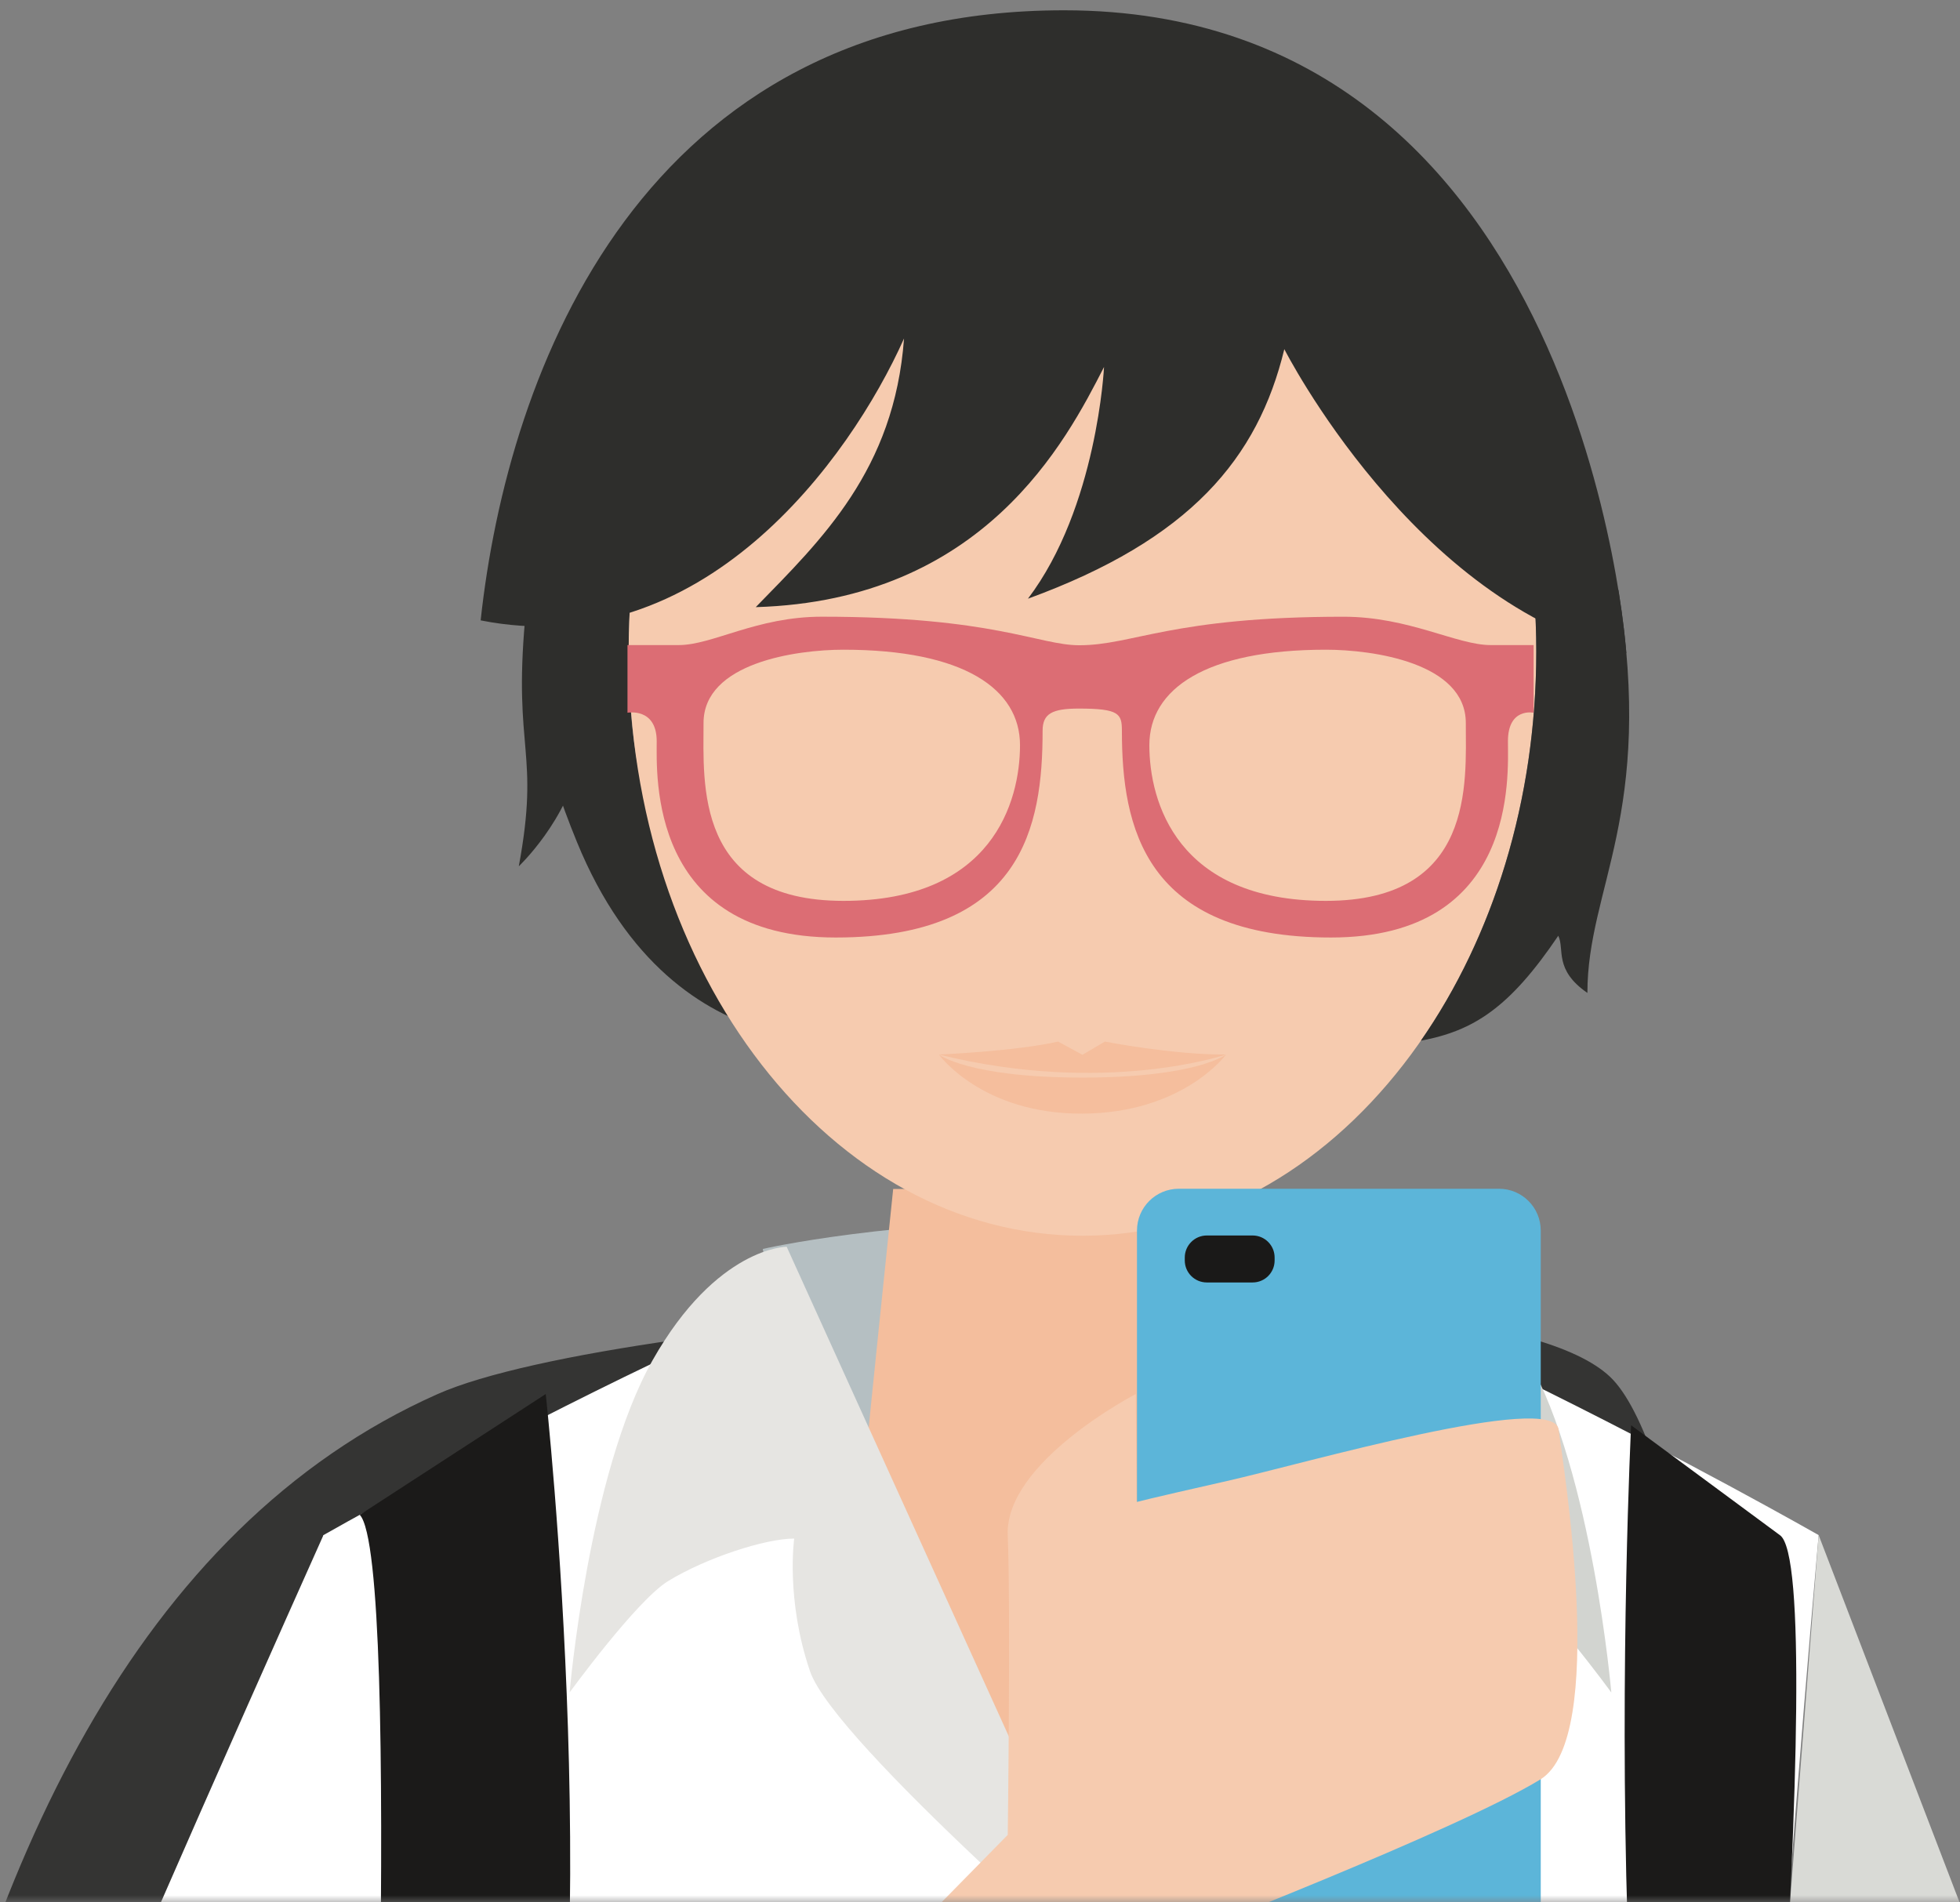 <?xml version="1.0" encoding="UTF-8" standalone="no"?>
<svg width="136px" height="132px" viewBox="0 0 136 132" version="1.1" xmlns="http://www.w3.org/2000/svg" xmlns:xlink="http://www.w3.org/1999/xlink" xmlns:sketch="http://www.bohemiancoding.com/sketch/ns">
    <rect x="0" y="0" width="136" height="132" fill="#808080" stroke="none"/>
    <!-- Generator: Sketch 3.4.2 (15855) - http://www.bohemiancoding.com/sketch -->
    <title>Persona 3</title>
    <desc>Created with Sketch.</desc>
    <defs>
        <rect id="path-1" x="0.188" y="0" width="160" height="160"></rect>
    </defs>
    <g id="Page-1" stroke="none" stroke-width="1" fill="none" fill-rule="evenodd" sketch:type="MSPage">
        <g id="5.0-People,-Problems-Insights" sketch:type="MSArtboardGroup" transform="translate(-1142, -373)">
            <g id="Group" sketch:type="MSLayerGroup" transform="translate(788, 345)">
                <g id="Persona-3" transform="translate(343.812, 0)">
                    <mask id="mask-2" sketch:name="Mask" fill="white">
                        <use xlink:href="#path-1"></use>
                    </mask>
                    <use id="Mask" sketch:type="MSShapeGroup" xlink:href="#path-1"></use>
                    <g id="Imported-Layers" mask="url(#mask-2)" sketch:type="MSShapeGroup">
                        <g transform="translate(-0.502, 27.945)">
                            <path d="M122.394,95.574 C113.09,86.828 53.704,91.17 41.06,96.783 C-0.644,115.292 -2.612,192.027 2.375,233.458 C7.908,233.217 24.728,232.658 45.591,233.601 C71.215,234.762 115.869,240.926 115.869,240.926 C115.869,240.926 70.803,270.782 45.06,280.499 C55.063,282.286 66.806,283.102 80.162,283.102 C119.392,283.102 137.764,267.538 137.764,226.337 C137.764,185.136 131.698,104.32 122.394,95.574" id="Fill-1" fill="#343433"></path>
                            <path d="M131.691,177.41 C131.278,166.776 133.647,158.076 133.647,152.723 C133.647,142.876 136.882,106.571 136.882,106.571 C136.882,106.571 98.335,84.605 85.35,84.605 C85.236,84.605 85.121,84.611 85.009,84.62 C84.895,84.611 84.781,84.605 84.666,84.605 C71.681,84.605 33.134,106.571 33.134,106.571 C33.134,106.571 36.369,142.876 36.369,152.723 C36.369,162.568 36.369,193.24 33.806,200.987 C31.239,208.734 42.177,218.434 52.364,220.371 C62.55,222.309 69.454,217.858 69.454,217.858 C69.454,217.858 77.764,221.497 85.754,221.579 C93.744,221.66 100.562,217.858 100.562,217.858 C100.562,217.858 107.466,222.309 117.653,220.371 C127.838,218.434 138.778,208.734 136.212,200.987 C135.041,197.452 132.037,186.336 131.691,177.41" id="Fill-21" fill="#FFFFFF"></path>
                            <path d="M63.618,86.717 C63.618,86.717 72.403,84.668 86.745,84.668 C101.085,84.668 107.435,86.742 107.435,86.742 L99.507,109.285 L67.874,109.285 L63.618,86.717" id="Fill-26" fill="#B5BFC2"></path>
                            <path d="M54.311,45.263 C54.311,41.901 54.632,38.636 55.231,35.513 L49.3,30.885 C46.344,38.661 46.016,46.983 50.724,58.483 C57.631,75.357 71.831,71.992 71.831,71.992 C60.767,65.705 54.311,61.832 54.311,45.263" id="Fill-27" fill="#2E2E2C"></path>
                            <path d="M99.734,100.144 C99.734,99.968 97.908,82.553 97.908,82.553 L72.666,82.553 C72.666,82.553 70.862,99.998 70.862,100.173 L83.79,129.579 L99.734,100.144" id="Fill-28" fill="#F4BE9D"></path>
                            <path d="M117.288,45.263 C117.288,67.65 103.19,85.799 85.798,85.799 C68.409,85.799 54.311,67.65 54.311,45.263 C54.311,22.876 68.409,4.728 85.798,4.728 C103.19,4.728 117.288,22.876 117.288,45.263" id="Fill-29" fill="#F6CBAF"></path>
                            <path d="M123.538,45.378 C123.538,45.378 120.622,0.769 84.52,0.769 C55.288,0.769 45.929,25.672 44.041,43.101 C59.372,46.138 69.643,31.984 73.418,23.543 C72.75,32.678 67.671,37.522 63.13,42.183 C78.967,41.714 84.668,30.659 87.296,25.519 C87.296,25.519 86.826,35.259 82.017,41.597 C93.279,37.489 97.971,31.856 99.806,24.282 C99.806,24.282 108.824,42.039 123.538,45.378" id="Fill-30" fill="#2E2E2C"></path>
                            <path d="M47.123,43.052 C46.307,52.186 48.165,52.186 46.689,60.163 C46.689,60.163 50.063,56.987 50.922,52.686 C51.782,48.386 47.123,43.052 47.123,43.052" id="Fill-31" fill="#2E2E2C"></path>
                            <path d="M120.836,68.951 C120.836,61.613 125.51,56.605 122.989,40.996 L116.76,37.848 C117.105,40.251 117.288,42.73 117.288,45.263 C117.288,55.636 114.259,65.098 109.28,72.267 C109.281,72.266 109.282,72.266 109.282,72.266 C112.961,71.578 115.453,69.962 118.815,64.984 C119.272,65.914 118.488,67.331 120.836,68.951" id="Fill-32" fill="#2E2E2C"></path>
                            <path d="M75.836,73.226 C75.836,73.226 81.131,73.003 84.11,72.327 L85.8,73.244 L87.356,72.327 C87.356,72.327 92.096,73.252 95.763,73.226 C95.763,73.226 87.402,76.092 75.836,73.226" id="Fill-33" fill="#F5BE9D"></path>
                            <path d="M95.763,73.226 C95.763,73.226 93.715,74.826 85.8,74.826 C77.888,74.826 75.836,73.226 75.836,73.226 C75.836,73.226 78.809,77.361 85.8,77.327 C92.796,77.292 95.763,73.226 95.763,73.226" id="Fill-34" fill="#F5BE9D"></path>
                            <path d="M114.123,44.815 C111.763,44.815 108.459,42.848 103.921,42.848 C91.999,42.848 89.317,44.827 85.577,44.827 C82.77,44.827 79.638,42.846 67.717,42.846 C63.182,42.846 60.143,44.815 57.785,44.815 L54.23,44.815 L54.23,49.509 C54.23,49.509 56.257,49.129 56.257,51.49 C56.257,53.849 55.705,65.106 68.68,65.106 C81.656,65.106 83.034,57.39 83.034,50.763 C83.034,49.583 83.675,49.221 85.546,49.221 C88.352,49.221 88.536,49.583 88.536,50.763 C88.536,57.39 90.068,65.106 103.043,65.106 C116.018,65.106 115.322,53.849 115.322,51.49 C115.322,49.129 117.105,49.509 117.105,49.509 L117.105,44.815 L114.123,44.815 L114.123,44.815 Z M69.216,62.564 C58.871,62.564 59.507,54.394 59.507,50.219 C59.507,46.044 65.95,45.136 69.216,45.136 C77.563,45.136 81.466,47.859 81.466,51.762 C81.466,55.665 79.56,62.564 69.216,62.564 L69.216,62.564 Z M102.691,62.564 C92.346,62.564 90.441,55.665 90.441,51.762 C90.441,47.859 94.344,45.136 102.691,45.136 C105.957,45.136 112.399,46.044 112.399,50.219 C112.399,54.394 113.035,62.564 102.691,62.564 L102.691,62.564 Z" id="Fill-35" fill="#DC6D74"></path>
                            <path d="M65.275,86.562 C65.275,86.562 60.428,86.568 55.976,94.43 C51.522,102.292 50.214,117.491 50.214,117.491 C50.214,117.491 54.863,111.096 57.057,109.757 C59.697,108.144 63.789,106.812 65.798,106.812 C65.798,106.812 65.196,111.046 66.898,116.025 C68.601,121.004 88.786,138.378 88.786,138.378 L65.275,86.562" id="Fill-36" fill="#E6E5E2"></path>
                            <path d="M107.431,86.562 C107.431,86.562 112.277,86.568 116.731,94.43 C121.185,102.292 122.495,117.491 122.495,117.491 C122.495,117.491 117.845,111.096 115.651,109.757 C113.008,108.144 108.919,106.812 106.908,106.812 C106.908,106.812 107.512,111.046 105.808,116.025 C104.106,121.004 82.296,138.378 82.296,138.378 L107.431,86.562" id="Fill-37" fill="#D2D4D0"></path>
                            <path d="M33.134,106.571 C33.134,106.571 16.629,143.406 14.27,150.05 C11.912,156.694 10.145,166.13 10.145,166.13 C10.145,166.13 30.217,167.309 39.044,169.078 C47.871,170.846 44.335,110.699 33.134,106.571" id="Fill-38" fill="#FFFFFF"></path>
                            <path d="M117.599,132.681 C117.599,134.282 116.301,135.579 114.698,135.579 L92.484,135.579 C90.881,135.579 89.583,134.282 89.583,132.681 L89.583,85.439 C89.583,83.837 90.881,82.539 92.484,82.539 L114.698,82.539 C116.301,82.539 117.599,83.837 117.599,85.439 L117.599,132.681" id="Fill-39" fill="#5CB5D9"></path>
                            <path d="M99.133,87.514 C99.133,88.36 98.451,89.041 97.607,89.041 L94.426,89.041 C93.586,89.041 92.899,88.36 92.899,87.514 L92.899,87.31 C92.899,86.469 93.586,85.782 94.426,85.782 L97.607,85.782 C98.451,85.782 99.133,86.469 99.133,87.31 L99.133,87.514" id="Fill-40" fill="#1A1918"></path>
                            <path d="M55.996,152.429 L36.255,169.117 L16.597,166.568 C16.597,166.568 11.847,193.845 16.597,201.511 C21.344,209.176 33.134,208.587 34.312,207.303 C35.49,206.02 56.694,188.102 63.805,177.41 C70.914,166.719 91.648,134.847 91.648,134.847 C91.648,134.847 111.851,127.044 117.583,123.518 C122.243,120.651 119.185,101.897 118.838,99.243 C118.486,96.59 101.164,101.614 95.84,102.815 C89.988,104.136 89.552,104.279 89.552,104.279 L89.499,96.783 C89.499,96.783 80.409,101.493 80.615,106.571 C80.822,111.649 80.615,127.372 80.615,127.372 L55.996,152.429" id="Fill-41" fill="#F6CBAF"></path>
                            <path d="M136.882,106.571 L159.281,164.95 L131.691,173.206 L136.882,106.571" id="Fill-42" fill="#D9DAD6"></path>
                            <path d="M48.557,96.783 C48.557,96.783 53.043,137.659 47.431,159.669 L36.255,169.117 C36.255,169.117 38.599,108.231 35.652,105.163 L48.557,96.783" id="Fill-76" fill="#1B1A19"></path>
                            <path d="M134.187,106.571 L123.87,98.95 C123.87,98.95 120.605,165.104 131.691,177.41 C131.691,177.41 137.804,108.974 134.187,106.571" id="Fill-77" fill="#1B1A19"></path>
                        </g>
                    </g>
                </g>
            </g>
        </g>
    </g>
</svg>